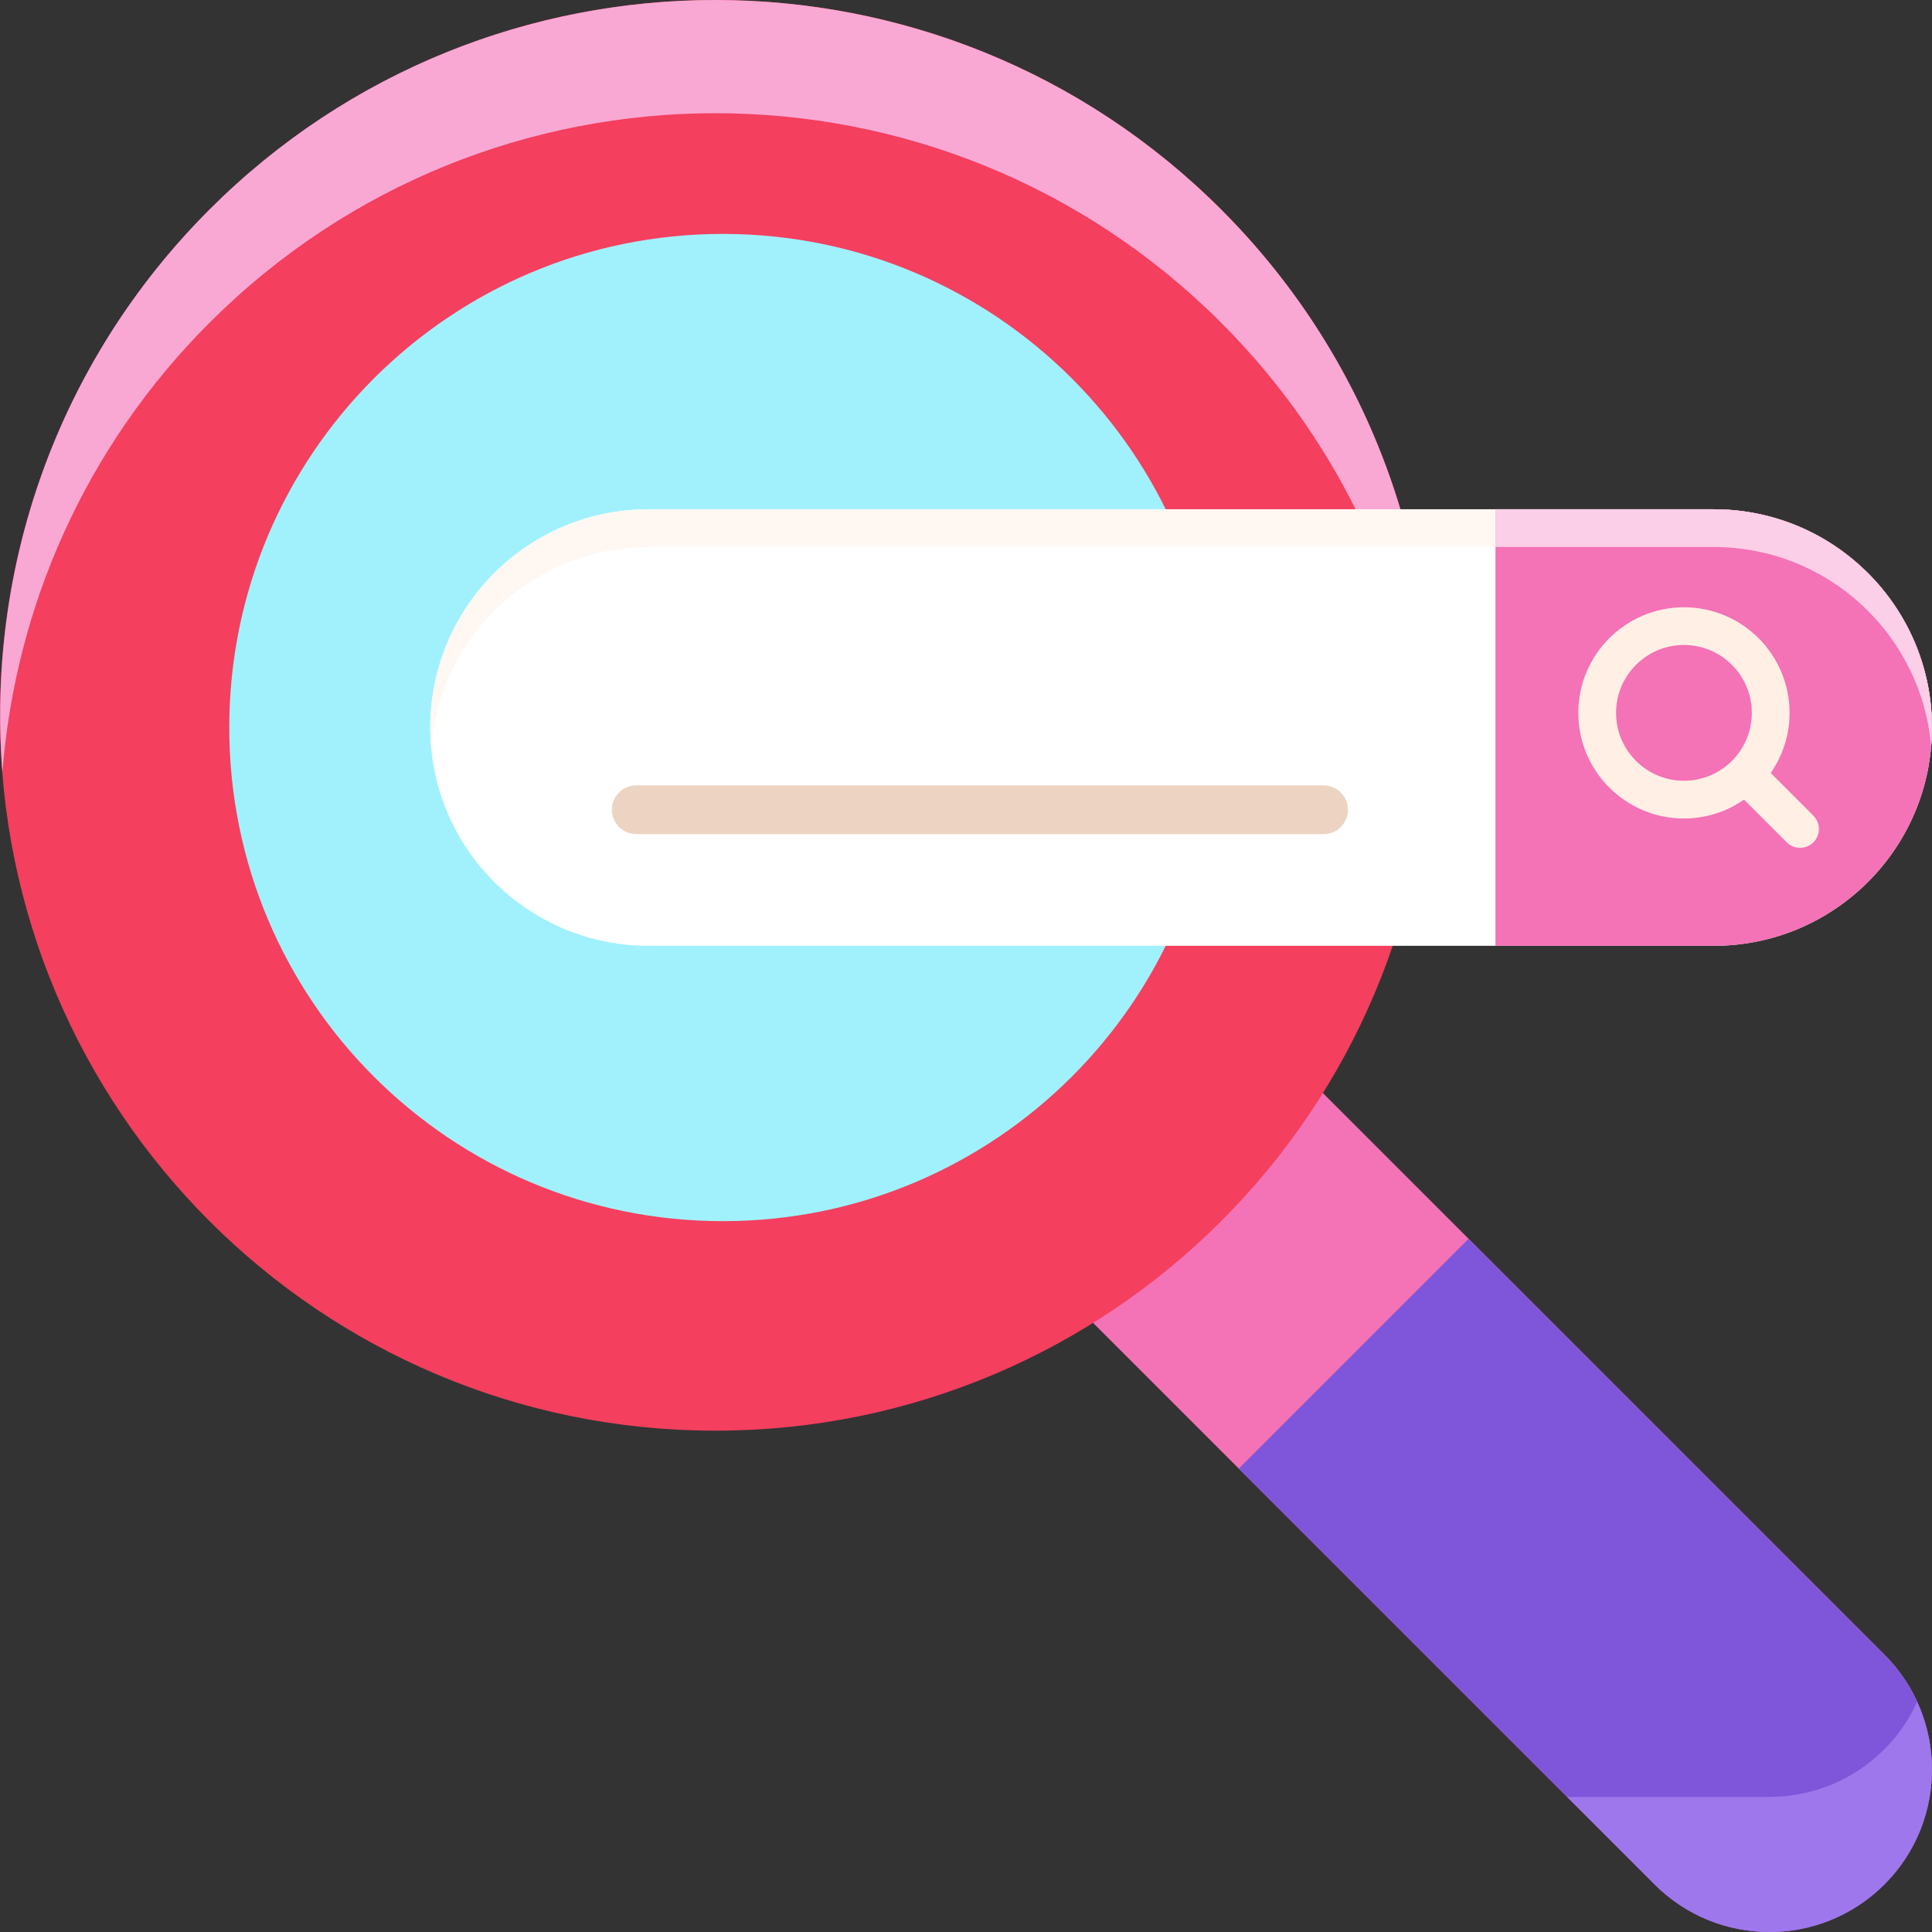 <svg width="70" height="70" viewBox="0 0 70 70" fill="none" xmlns="http://www.w3.org/2000/svg">
<rect x="0" y="0" width="70" height="70" fill="#333333" stroke="none"/>
<path d="M68.275 68.275C65.976 70.574 62.248 70.574 59.949 68.275L35.587 43.914L43.914 35.587L68.275 59.949C70.575 62.248 70.575 65.976 68.275 68.275Z" fill="#F472B6"/>
<path d="M51.836 25.918C51.836 40.232 40.232 51.836 25.918 51.836C11.604 51.836 0 40.232 0 25.918C0 11.604 11.604 0 25.918 0C40.232 0 51.836 11.604 51.836 25.918Z" fill="#F43F5E"/>
<path d="M7.591 11.693C17.713 1.571 34.123 1.571 44.245 11.693C48.783 16.232 51.28 22.035 51.748 27.969C52.324 20.67 49.828 13.174 44.245 7.591C34.123 -2.53 17.713 -2.53 7.591 7.591C2.009 13.174 -0.488 20.67 0.088 27.969C0.556 22.035 3.053 16.231 7.591 11.693Z" fill="#F9A8D4"/>
<path d="M44.076 26.36C44.076 36.238 36.069 44.245 26.191 44.245C16.314 44.245 8.307 36.238 8.307 26.36C8.307 16.483 16.314 8.475 26.191 8.475C36.069 8.475 44.076 16.483 44.076 26.36Z" fill="#A1F1FC"/>
<path d="M44.883 53.209L59.949 68.275C62.248 70.574 65.976 70.574 68.275 68.275C70.575 65.976 70.575 62.248 68.275 59.949L53.209 44.883L44.883 53.209Z" fill="#7F56D9"/>
<path d="M69.461 61.665C69.176 62.285 68.786 62.869 68.275 63.38C67.129 64.527 65.628 65.101 64.125 65.104V65.105H56.778L59.948 68.276C62.248 70.575 65.975 70.575 68.275 68.276C70.063 66.487 70.454 63.837 69.461 61.665Z" fill="#9E77ED"/>
<path d="M62.091 34.269H23.497C19.13 34.269 15.589 30.729 15.589 26.36C15.589 21.992 19.13 18.452 23.497 18.452H62.091C66.459 18.452 69.999 21.992 69.999 26.36C69.999 30.728 66.459 34.269 62.091 34.269Z" fill="white"/>
<path d="M62.091 18.451H23.498C19.13 18.451 15.589 21.992 15.589 26.36C15.589 26.59 15.601 26.818 15.62 27.044C15.967 22.996 19.36 19.819 23.498 19.819H62.091C66.228 19.819 69.621 22.996 69.968 27.044C69.988 26.818 70 26.59 70 26.36C69.999 21.992 66.459 18.452 62.091 18.452L62.091 18.451Z" fill="#FFF7F2"/>
<path d="M62.091 34.269H54.183V18.451H62.091C66.459 18.451 70 21.992 70 26.36C70 30.728 66.459 34.269 62.091 34.269H62.091Z" fill="#F472B6"/>
<path d="M68.855 22.259C68.525 21.717 68.132 21.217 67.683 20.768C67.552 20.638 67.416 20.512 67.275 20.391C66.841 20.012 66.366 19.682 65.86 19.406C65.748 19.345 65.635 19.287 65.519 19.231C64.958 18.961 64.366 18.759 63.757 18.629C63.209 18.511 62.651 18.452 62.091 18.451H54.182V19.819H62.091C66.228 19.819 69.621 22.996 69.968 27.044C69.968 27.043 69.968 27.042 69.969 27.041C69.978 26.932 69.985 26.821 69.991 26.711C69.996 26.594 69.999 26.478 69.999 26.36C70 24.859 69.582 23.455 68.855 22.259Z" fill="#FBCFE8"/>
<path d="M47.956 30.223H23.052C22.564 30.223 22.169 29.827 22.169 29.339C22.169 28.851 22.564 28.455 23.052 28.455H47.956C48.19 28.455 48.415 28.549 48.58 28.714C48.746 28.88 48.839 29.104 48.839 29.339C48.839 29.827 48.444 30.223 47.956 30.223Z" fill="#EDD4C2"/>
<path d="M65.702 29.552L64.156 28.006C64.602 27.367 64.84 26.608 64.84 25.829C64.84 23.719 63.123 22.002 61.013 22.002C58.902 22.002 57.185 23.719 57.185 25.829C57.185 27.939 58.902 29.656 61.013 29.656C61.791 29.656 62.551 29.418 63.189 28.972L64.736 30.519C64.864 30.647 65.038 30.719 65.219 30.719C65.401 30.719 65.574 30.647 65.703 30.519C65.766 30.456 65.817 30.38 65.851 30.297C65.885 30.214 65.903 30.125 65.903 30.035C65.903 29.945 65.885 29.857 65.851 29.774C65.816 29.691 65.766 29.615 65.702 29.552ZM58.553 25.828C58.553 24.473 59.656 23.369 61.013 23.369C62.369 23.369 63.472 24.473 63.472 25.828C63.472 27.185 62.369 28.288 61.013 28.288C59.656 28.288 58.553 27.185 58.553 25.828Z" fill="#FFEFE4"/>
</svg>

